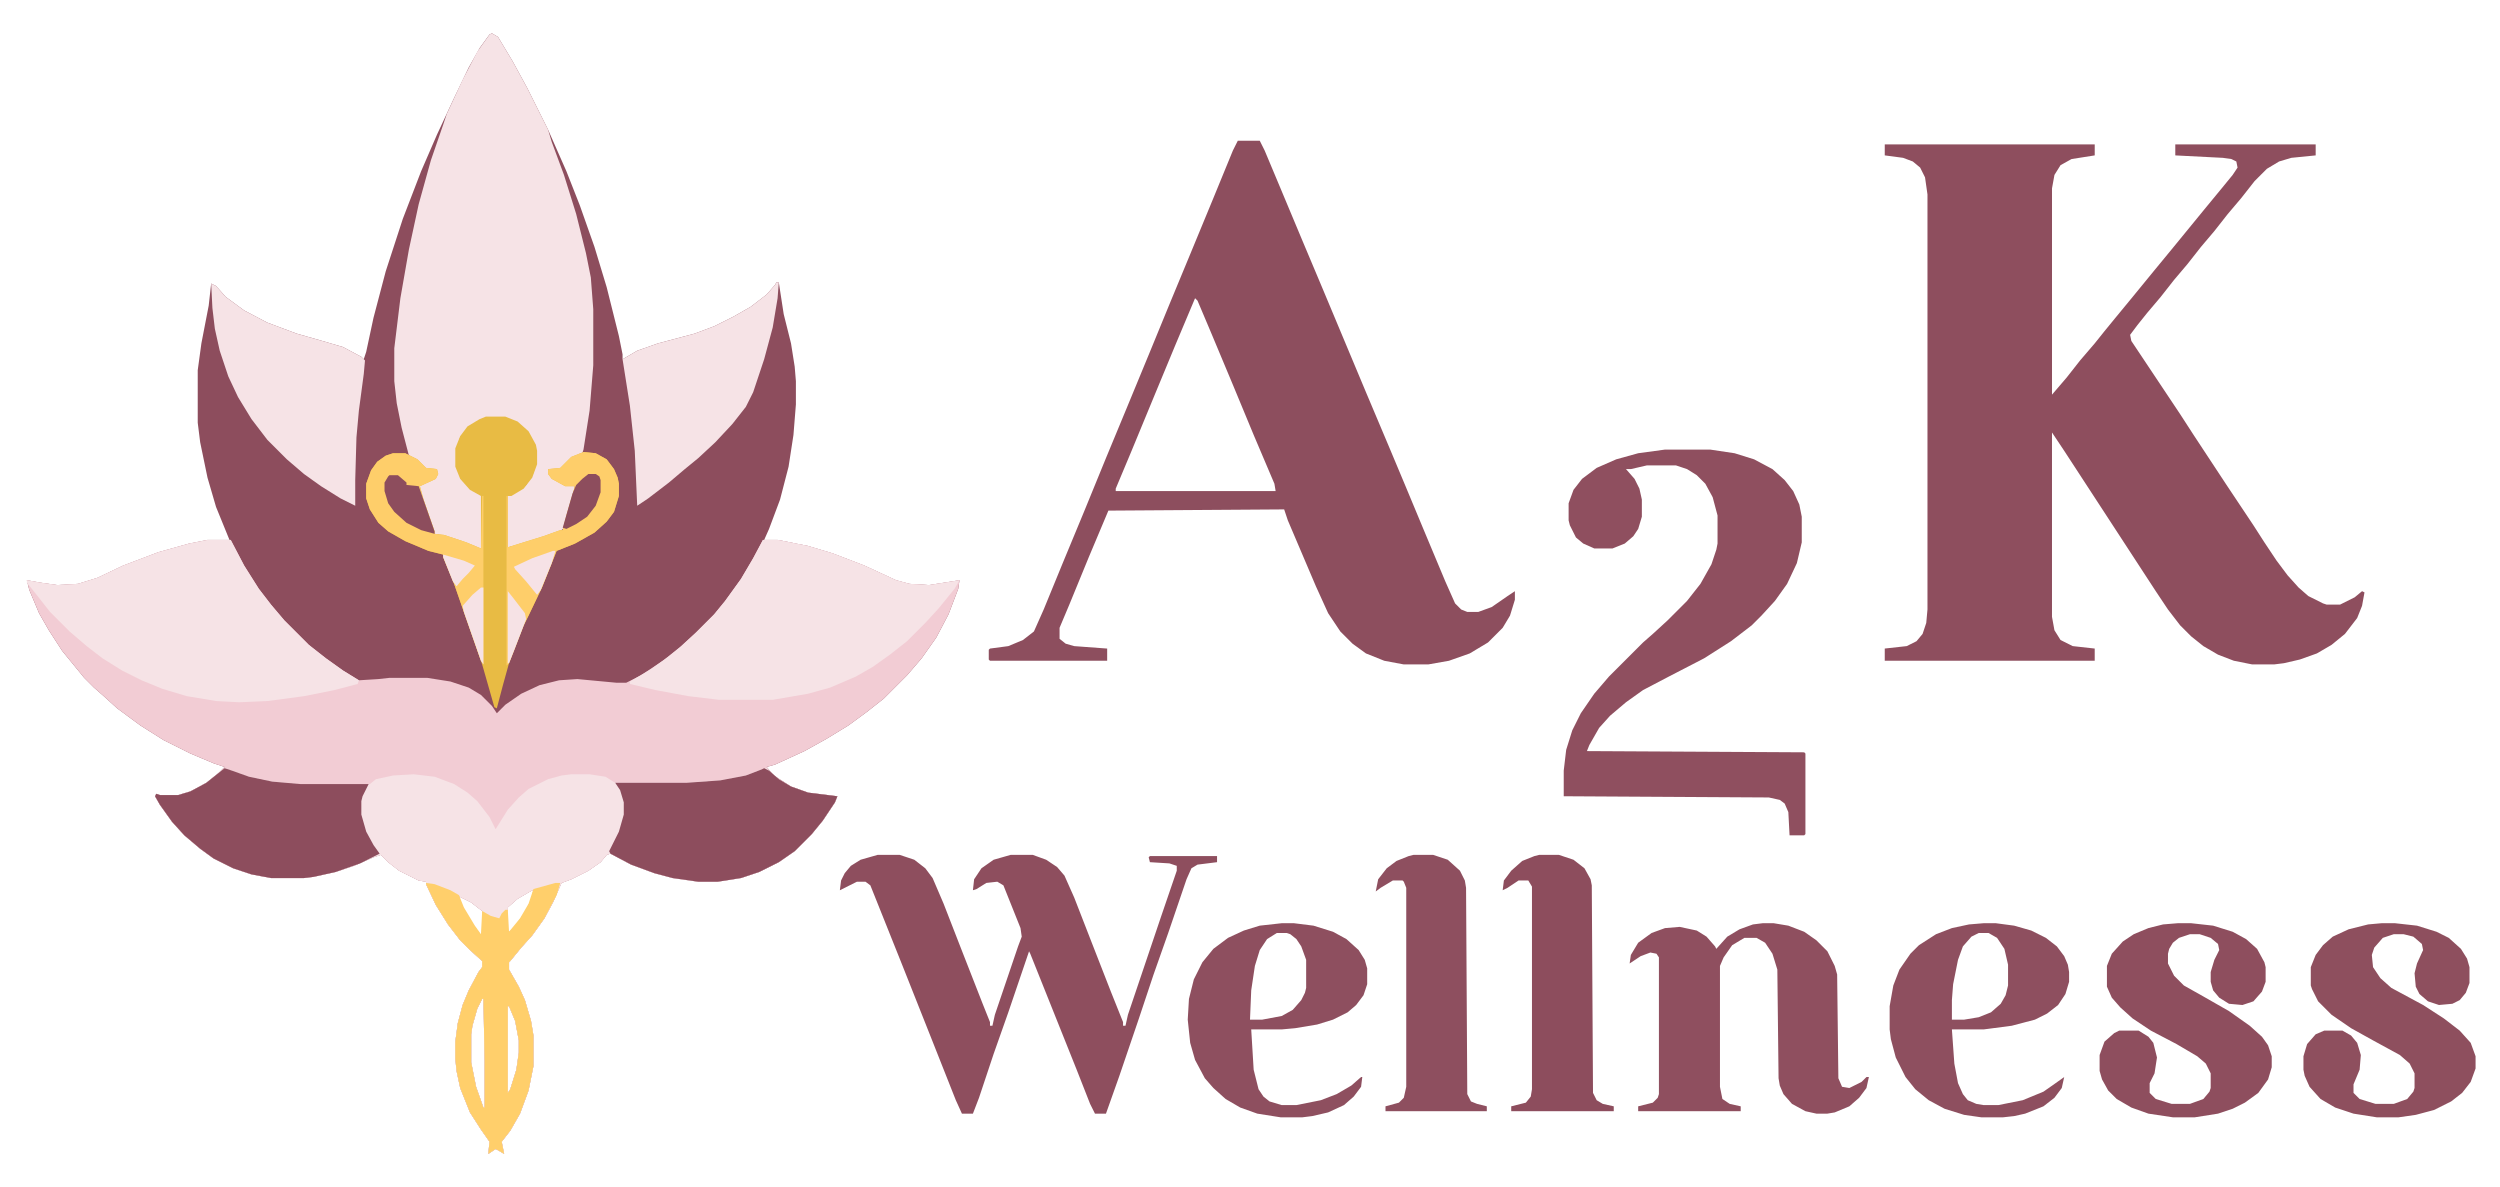 <svg xmlns="http://www.w3.org/2000/svg" viewBox="0 0 2048 972" width="2470" height="1173"><path transform="translate(403,27)" d="m0 0 5 3 12 20 12 22 17 34 15 34 11 28 12 34 10 33 10 40 3 15v4l12-7 17-6 30-8 16-6 16-8 14-8 13-10 7-8 1-2h2l4 26 6 24 3 19 1 12v19l-2 25-4 26-7 27-9 24-4 9h11l25 5 20 6 26 10 26 12 11 3 16 1 19-3 6-1-1 7-8 21-10 19-12 17-12 14-19 19-14 11-15 11-18 11-18 10-24 11-7 2 6 7 14 9 14 5 24 3-2 5-10 15-9 11-14 14-13 9-16 8-15 5-19 3h-16l-21-3-15-4-19-7-17-9-3 1-5 6-10 7-14 7-8 3-7 16-7 13-10 14-9 10-9 11-1 1v6l8 14 5 11 5 17 2 12v25l-4 20-7 19-8 14-7 9 2 10-5-3-2-1-6 4 1-10-7-10-9-14-8-20-3-14-1-10v-14l2-15 4-15 5-12 8-15 3-4v-5l-10-9-8-8-10-13-10-16-8-17v-2l-6-1-16-8-9-7-6-6-6 2-16 7-15 5-18 4-8 1h-27l-16-3-15-5-16-8-11-8-13-11-10-11-10-14-4-7 1-2 3 1h15l10-3 13-7 10-8 5-5-9-3-19-8-22-11-19-12-19-14-11-10-8-7-8-8-18-22-11-17-8-14-8-19-2-8 11 2 14 2 17-1 16-5 21-10 29-11 25-7 15-3h18l-11-27-7-24-6-29-2-16v-43l3-22 6-31 2-18 4 2 8 9 15 11 19 10 24 9 21 6 17 5 15 8 2 2 2-6 6-28 10-38 14-43 15-39 13-30 14-30 12-25 9-16 8-11zm33 702-12 7-8 7v21l5-4 9-13 5-10 2-8zm-60 5 1 5 9 16 8 11h1v-20l-9-7zm19 84-4 8-4 14-1 7v23l4 20 6 17h1v-39l-1-50zm21 6v71l2-3 5-16 2-14v-10l-3-16-5-12z" fill="#8D4D5D"></path><path transform="translate(170,442)" d="m0 0h19l11 21 12 19 10 13 11 13 20 20 14 11 14 10 13 8 16-1 9-1h31l19 3 15 5 10 6 9 9 4 6 7-7 13-9 15-7 16-4 15-1 32 3h8l12-6 18-12 14-11 13-12 15-15 9-11 13-18 10-17 8-15h12l25 5 20 6 26 10 26 12 11 3 16 1 19-3 6-1-1 7-8 21-10 19-12 17-12 14-19 19-14 11-15 11-18 11-18 10-24 11-7 2 6 7 14 9 14 5 24 3-2 5-10 15-9 11-14 14-13 9-16 8-15 5-19 3h-16l-21-3-15-4-19-7-17-9-3 1-5 6-10 7-14 7-8 3-7 16-7 13-10 14-9 10-9 11-1 1v6l8 14 5 11 5 17 2 12v25l-4 20-7 19-8 14-7 9 2 10-5-3-2-1-6 4 1-10-7-10-9-14-8-20-3-14-1-10v-14l2-15 4-15 5-12 8-15 3-4v-5l-10-9-8-8-10-13-10-16-8-17v-2l-6-1-16-8-9-7-6-6-6 2-16 7-15 5-18 4-8 1h-27l-16-3-15-5-16-8-11-8-13-11-10-11-10-14-4-7 1-2 3 1h15l10-3 13-7 10-8 5-5-9-3-19-8-22-11-19-12-19-14-11-10-8-7-8-8-18-22-11-17-8-14-8-19-2-8 11 2 14 2 17-1 16-5 21-10 29-11 25-7zm266 287-12 7-8 7v21l5-4 9-13 5-10 2-8zm-60 5 1 5 9 16 8 11h1v-20l-9-7zm19 84-4 8-4 14-1 7v23l4 20 6 17h1v-39l-1-50zm21 6v71l2-3 5-16 2-14v-10l-3-16-5-12z" fill="#F2CCD4"></path><path transform="translate(1544,118)" d="m0 0h172v9l-19 3-9 5-5 8-2 11v169l12-14 11-14 12-14 8-10 9-11 14-17 18-22 14-17 27-33 14-17 9-11 4-6-1-5-4-2-7-1-39-2v-9h115v9l-20 2-10 3-10 6-10 10-11 14-11 13-11 14-11 13-11 14-11 13-11 14-11 13-8 10-6 8 1 5 40 60 11 17 27 41 22 33 9 14 10 15 9 12 9 10 8 7 12 6 3 1h11l12-6 6-5 2 1-2 11-4 10-10 13-11 9-12 7-14 5-13 3-8 1h-18l-15-3-13-5-12-7-10-8-9-9-10-13-10-15-75-115-10-15v151l2 11 5 8 10 5 18 2v10h-172v-10l18-2 8-4 5-6 3-9 1-11v-340l-2-14-4-8-6-5-8-3-15-2z" fill="#8E4E5E"></path><path transform="translate(1014,115)" d="m0 0h18l4 8 13 31 18 43 16 38 36 86 19 45 13 31 15 36 18 43 8 18 5 5 5 2h9l11-4 13-9 6-4v7l-4 13-6 10-12 12-15 9-17 6-17 3h-20l-16-3-15-6-11-8-10-10-10-15-10-22-23-54-3-9-144 1-16 38-16 39-8 19v9l5 4 7 2 27 2v10h-96l-1-1v-8l1-1 15-2 12-5 9-7 8-18 16-39 17-41 18-44 17-41 19-46 16-39 17-41 19-46 16-39zm-35 129-16 38-17 41-19 46-13 31v2h131l-1-6-17-40-17-41-18-43-11-26z" fill="#8D4E5E"></path><path transform="translate(184,629)" d="m0 0 6 2 14 5 19 4 23 2h57l5-4 14-3 17-1 17 2 16 6 11 7 8 7 10 13 5 10 10-16 9-10 8-7 16-8 11-3 8-1h15l13 2 8 5h58l28-2 21-4 13-5 4-1 10 9 10 6 14 5 24 3-2 5-10 15-9 11-14 14-13 9-16 8-15 5-19 3h-16l-21-3-15-4-19-7-17-9-3 1-5 6-10 7-14 7-8 3-7 16-7 13-10 14-9 10-9 11-1 1v6l8 14 5 11 5 17 2 12v25l-4 20-7 19-8 14-7 9 2 10-5-3-2-1-6 4 1-10-7-10-9-14-8-20-3-14-1-10v-14l2-15 4-15 5-12 8-15 3-4v-5l-10-9-8-8-10-13-10-16-8-17v-2l-6-1-16-8-9-7-6-6-6 2-16 7-15 5-18 4-8 1h-27l-16-3-15-5-16-8-11-8-13-11-10-11-10-14-4-7 1-2 3 1h15l10-3 13-7 10-8zm252 100-12 7-8 7v21l5-4 9-13 5-10 2-8zm-60 5 1 5 9 16 8 11h1v-20l-9-7zm19 84-4 8-4 14-1 7v23l4 20 6 17h1v-39l-1-50zm21 6v71l2-3 5-16 2-14v-10l-3-16-5-12z" fill="#F6E3E6"></path><path transform="translate(403,27)" d="m0 0 5 3 12 20 12 22 17 34 3 10 10 27 10 32 8 32 4 20 2 26v46l-3 37-5 32-1 3-10 5-8 8h-10l3 7 11 6 8 1-4 17-5 17-3 3-36 12-7 1v-42l10-5 5-4 6-10 2-7v-11l-3-9-6-9-8-6-8-3h-16l-12 6-5 5-4 5-3 9v15l4 10 7 8 10 6v44l-24-9-15-4-10-28-3-11 14-7 1-7h-9l-8-8-6-3-6-23-4-20-2-18v-27l5-41 7-40 8-37 10-36 10-29 3-9 13-28 12-23 10-14z" fill="#F6E3E6"></path><path transform="translate(1364,368)" d="m0 0h37l20 3 16 5 15 8 10 9 7 9 5 11 2 10v21l-4 17-8 17-10 14-11 12-8 8-17 13-22 14-29 15-21 11-14 10-13 11-9 10-8 14-2 5 178 1 1 1v66l-1 1h-12l-1-19-3-7-4-3-9-2-168-1v-21l2-17 5-16 7-14 11-16 12-14 28-28 8-7 12-11 16-16 11-14 9-16 4-12 1-5v-23l-4-15-6-11-7-7-8-5-9-3h-24l-13 3h-4l7 8 4 8 2 9v14l-3 10-4 6-7 6-10 4h-15l-9-4-6-5-5-10-1-4v-14l4-11 7-9 12-9 16-7 18-5z" fill="#8F4F5F"></path><path transform="translate(719,700)" d="m0 0h18l12 4 9 7 6 8 9 21 14 36 18 46 6 15v3h2l2-9 19-56 3-8-1-7-14-35-5-3-9 1-8 5-3 1 1-9 6-9 10-7 14-4h18l11 4 9 6 6 7 8 18 14 36 16 41 10 25v3h2l2-9 27-80 13-38v-4l-6-2-16-1-1-4 1-1h55v5l-16 2-5 3-4 9-15 44-12 34-12 36-16 47-11 31h-9l-4-8-11-28-38-95-1-2-17 50-12 34-12 36-5 13h-9l-5-11-19-48-25-63-26-65-4-3h-7l-14 7 1-8 3-6 5-6 8-5z" fill="#8E4E5E"></path><path transform="translate(170,442)" d="m0 0h19l11 21 12 19 10 13 11 13 20 20 14 11 14 10 13 8-1 3-19 5-25 5-30 4-23 1-19-1-24-4-20-6-17-7-16-8-16-10-13-10-14-12-16-16-11-14-8-10v-2l11 2 14 2 17-1 16-5 21-10 29-11 25-7z" fill="#F6E3E6"></path><path transform="translate(625,442)" d="m0 0h12l25 5 20 6 26 10 26 12 11 3 16 1 19-3 6-1-4 7-13 16-11 12-15 15-14 11-14 10-14 8-21 9-18 5-29 5h-44l-25-3-27-5-21-5v-2l17-10 14-10 11-9 12-11 15-15 9-11 13-18 10-17z" fill="#F6E3E6"></path><path transform="translate(398,341)" d="m0 0h16l10 4 9 8 6 11 1 5v11l-4 11-7 9-10 6h-3v42l29-9 14-5h2l3-12 7-24h-8l-11-6-3-4v-4l10-1 9-9 10-4 10 1 9 5 6 8 3 7 1 5v10l-4 13-6 8-10 9-16 9-15 6-12 30-11 23-4 8-12 31-5 18-5 19-2-1-10-35-15-43-8-23-9-22v-2l-12-3-19-8-14-8-8-7-7-11-3-9v-12l4-11 5-7 7-5 6-2h10l10 5 7 7 9 1 1 4-2 4-13 6 3 11 9 26v2l8 1 18 6 12 5v-43l-9-5-8-9-4-10v-15l4-10 6-8 10-6z" fill="#E8BB44"></path><path transform="translate(1444,756)" d="m0 0h9l12 2 13 5 10 7 9 9 6 12 2 7 1 85 3 7 6 1 10-5 4-4h2l-2 9-6 8-8 7-12 5-6 1h-9l-9-2-11-6-7-8-3-7-1-6-1-89-4-13-6-9-7-4h-10l-10 6-7 10-3 7v99l2 10 6 4 9 2v4h-84v-4l12-3 4-4 1-3v-112l-2-3-5-1-8 3-9 6 1-7 6-10 11-8 11-4 12-1 14 3 8 5 7 8 1 2 9-10 10-6 11-4z" fill="#8F4F5F"></path><path transform="translate(1951,756)" d="m0 0h11l18 2 16 5 10 5 10 9 5 8 2 7v13l-3 8-5 6-6 3-11 1-9-3-7-6-3-6-1-11 2-8 5-11-1-5-7-6-8-2h-8l-9 3-7 8-2 6 1 10 6 9 9 8 26 14 17 11 13 10 9 10 4 11v10l-4 11-7 9-9 7-14 7-15 4-14 2h-18l-19-3-15-5-12-7-9-10-4-9-1-5v-11l3-10 7-8 7-3h15l7 4 5 6 3 10-1 12-5 12v7l5 5 13 4h15l11-4 5-6 1-3v-12l-4-8-8-7-22-12-18-10-16-11-11-11-5-10-1-3v-15l4-10 6-8 8-7 13-6 16-4z" fill="#8E4F5E"></path><path transform="translate(1784,756)" d="m0 0h11l18 2 16 5 11 6 9 8 6 11 1 4v12l-3 8-7 8-9 3-11-1-8-5-5-6-2-7v-8l3-10 4-8-1-5-6-5-9-3h-8l-9 3-5 4-3 5-1 4v8l5 10 8 8 16 9 21 12 17 12 10 9 5 7 3 9v9l-3 10-8 11-11 8-10 5-12 4-19 3h-18l-20-3-14-5-12-7-7-7-5-9-2-7v-13l4-11 8-7 4-2h16l8 5 4 5 3 12-2 13-4 8v8l5 5 13 4h15l11-4 5-6 1-3v-12l-4-8-7-6-17-10-21-11-15-10-10-9-7-8-4-9v-17l4-10 9-10 9-6 12-5 12-3z" fill="#8E4E5E"></path><path transform="translate(626,629)" d="m0 0 4 2 8 7 10 6 14 5 24 3-2 5-10 15-9 11-14 14-13 9-16 8-15 5-19 3h-16l-21-3-15-4-19-7-17-9-1-2 8-16 4-14v-10l-3-10-4-6h58l28-2 21-4 13-5z" fill="#8D4D5D"></path><path transform="translate(173,232)" d="m0 0 4 2 8 9 15 11 19 10 24 9 21 6 17 5 15 8 3 3-1 11-4 30-2 22-1 35v21l-12-6-16-10-14-10-14-12-16-16-13-17-11-18-8-17-7-21-4-18-2-17z" fill="#F6E3E6"></path><path transform="translate(1050,756)" d="m0 0h10l16 2 16 5 11 6 10 9 5 8 2 7v13l-3 9-6 8-7 6-12 6-13 4-18 3-11 1h-25l2 33 4 16 4 6 5 4 10 3h12l20-4 13-5 12-7 8-7h1l-1 8-6 8-8 7-13 6-13 3-8 1h-18l-19-3-14-5-12-7-10-9-7-8-8-15-4-14-2-19 1-17 4-16 7-14 9-11 12-9 13-6 13-4zm-4 8-8 5-6 9-4 13-3 20-1 24h10l16-3 9-5 7-8 3-6 1-4v-23l-4-11-4-6-5-4-3-1z" fill="#8E4F5F"></path><path transform="translate(1625,756)" d="m0 0h10l15 2 14 4 12 6 9 7 6 8 3 7 1 6v8l-3 10-6 9-9 7-10 5-19 5-23 3h-26l2 28 3 16 4 9 4 5 7 3 6 1h12l20-4 17-7 10-7 7-5-2 9-6 8-9 7-15 6-9 2-9 1h-18l-14-2-16-5-13-7-11-9-8-10-8-16-4-15-1-8v-19l3-17 5-13 9-13 7-7 14-9 13-5 14-3zm-4 8-6 3-7 8-4 11-4 20-1 13v16h10l12-2 10-4 8-7 4-7 2-8v-17l-3-13-6-9-7-4z" fill="#8E4F5F"></path><path transform="translate(636,231)" d="m0 0h2l-1 13-4 24-7 26-9 27-6 12-11 14-14 15-14 13-11 9-13 11-17 13-9 6-2-45-4-37-6-38 12-7 17-6 30-8 16-6 16-8 14-8 13-10 7-8z" fill="#F6E3E6"></path><path transform="translate(184,629)" d="m0 0 6 2 14 5 19 4 23 2h56l-5 10-1 4v11l4 14 6 11 5 7-16 8-20 7-18 4-8 1h-27l-16-3-15-5-16-8-11-8-13-11-10-11-10-14-4-7 1-2 3 1h15l10-3 13-7 10-8z" fill="#8D4D5D"></path><path transform="translate(1261,700)" d="m0 0h16l12 4 9 7 5 9 1 5 1 170 3 6 5 3 9 2v4h-84v-4l12-3 4-5 1-6v-166l-3-5h-8l-9 6-4 2 1-8 6-8 9-8 10-4z" fill="#8D4D5D"></path><path transform="translate(1158,700)" d="m0 0h16l12 4 10 9 4 8 1 6 1 169 3 6 5 2 8 2v4h-83v-4l11-3 4-4 2-9v-163l-2-5-1-1h-8l-10 6-4 3 2-10 7-9 8-6 10-4z" fill="#8E4F5F"></path><path transform="translate(349,723)" d="m0 0 7 1 13 5 7 4 4 10 9 15 5 7 1-19 7 4 7 2 2-4 3-3h2l1 18 9-11 7-12 4-12 18-5h4l-3 10-10 19-10 14-9 10-9 11-1 1v6l8 14 5 11 5 17 2 12v25l-4 20-7 19-8 14-7 9 2 10-5-3-2-1-6 4 1-10-7-10-9-14-8-20-3-14-1-10v-14l2-15 4-15 5-12 8-15 3-4v-5l-10-9-8-8-10-13-10-16-8-17zm46 95-4 8-4 14-1 7v23l4 20 6 17h1v-39l-1-50zm21 6v71l2-3 5-16 2-14v-10l-3-16-5-12z" fill="#FFCF6B"></path><path transform="translate(322,371)" d="m0 0h10l10 5 7 7 9 1 1 4-2 4-13 6 3 11 9 26v2l8 1 18 6 12 5 1-43h1v138l-2-3-14-40-8-23-9-22v-2l-12-3-19-8-14-8-8-7-7-11-3-9v-12l4-11 5-7 7-5z" fill="#FECE6A"></path><path transform="translate(478,370)" d="m0 0 10 1 9 5 6 8 3 7 1 5v10l-4 13-6 8-10 9-16 9-15 6-12 30-11 23-4 8-12 31-2 2v-139h1v42l29-9 14-5h2l3-12 7-24h-8l-11-6-3-4v-4l10-1 9-9z" fill="#FECE6A"></path><path transform="translate(319,389)" d="m0 0h7l7 6v2l10 1 13 37v2l-11-3-12-6-10-9-5-7-3-10v-7l3-5z" fill="#8D4D5D"></path><path transform="translate(482,388)" d="m0 0h6l3 2 1 3v10l-4 11-7 9-9 6-8 4-3-1 8-28 3-7 5-5z" fill="#8D4D5D"></path><path transform="translate(394,481)" d="m0 0h2v63l-2-3-14-40-1-5 8-9z" fill="#F6E2E5"></path><path transform="translate(453,451)" d="m0 0h2l-3 10-9 22-3 4-9-11-9-10-1-2 15-7z" fill="#F6E2E6"></path><path transform="translate(416,484)" d="m0 0 4 5 10 13 1 5-10 26-4 10h-1z" fill="#F6E2E5"></path><path transform="translate(363,454)" d="m0 0 17 5 9 4-5 6-5 5-5 6-3-4-8-20z" fill="#F6E2E5"></path></svg>